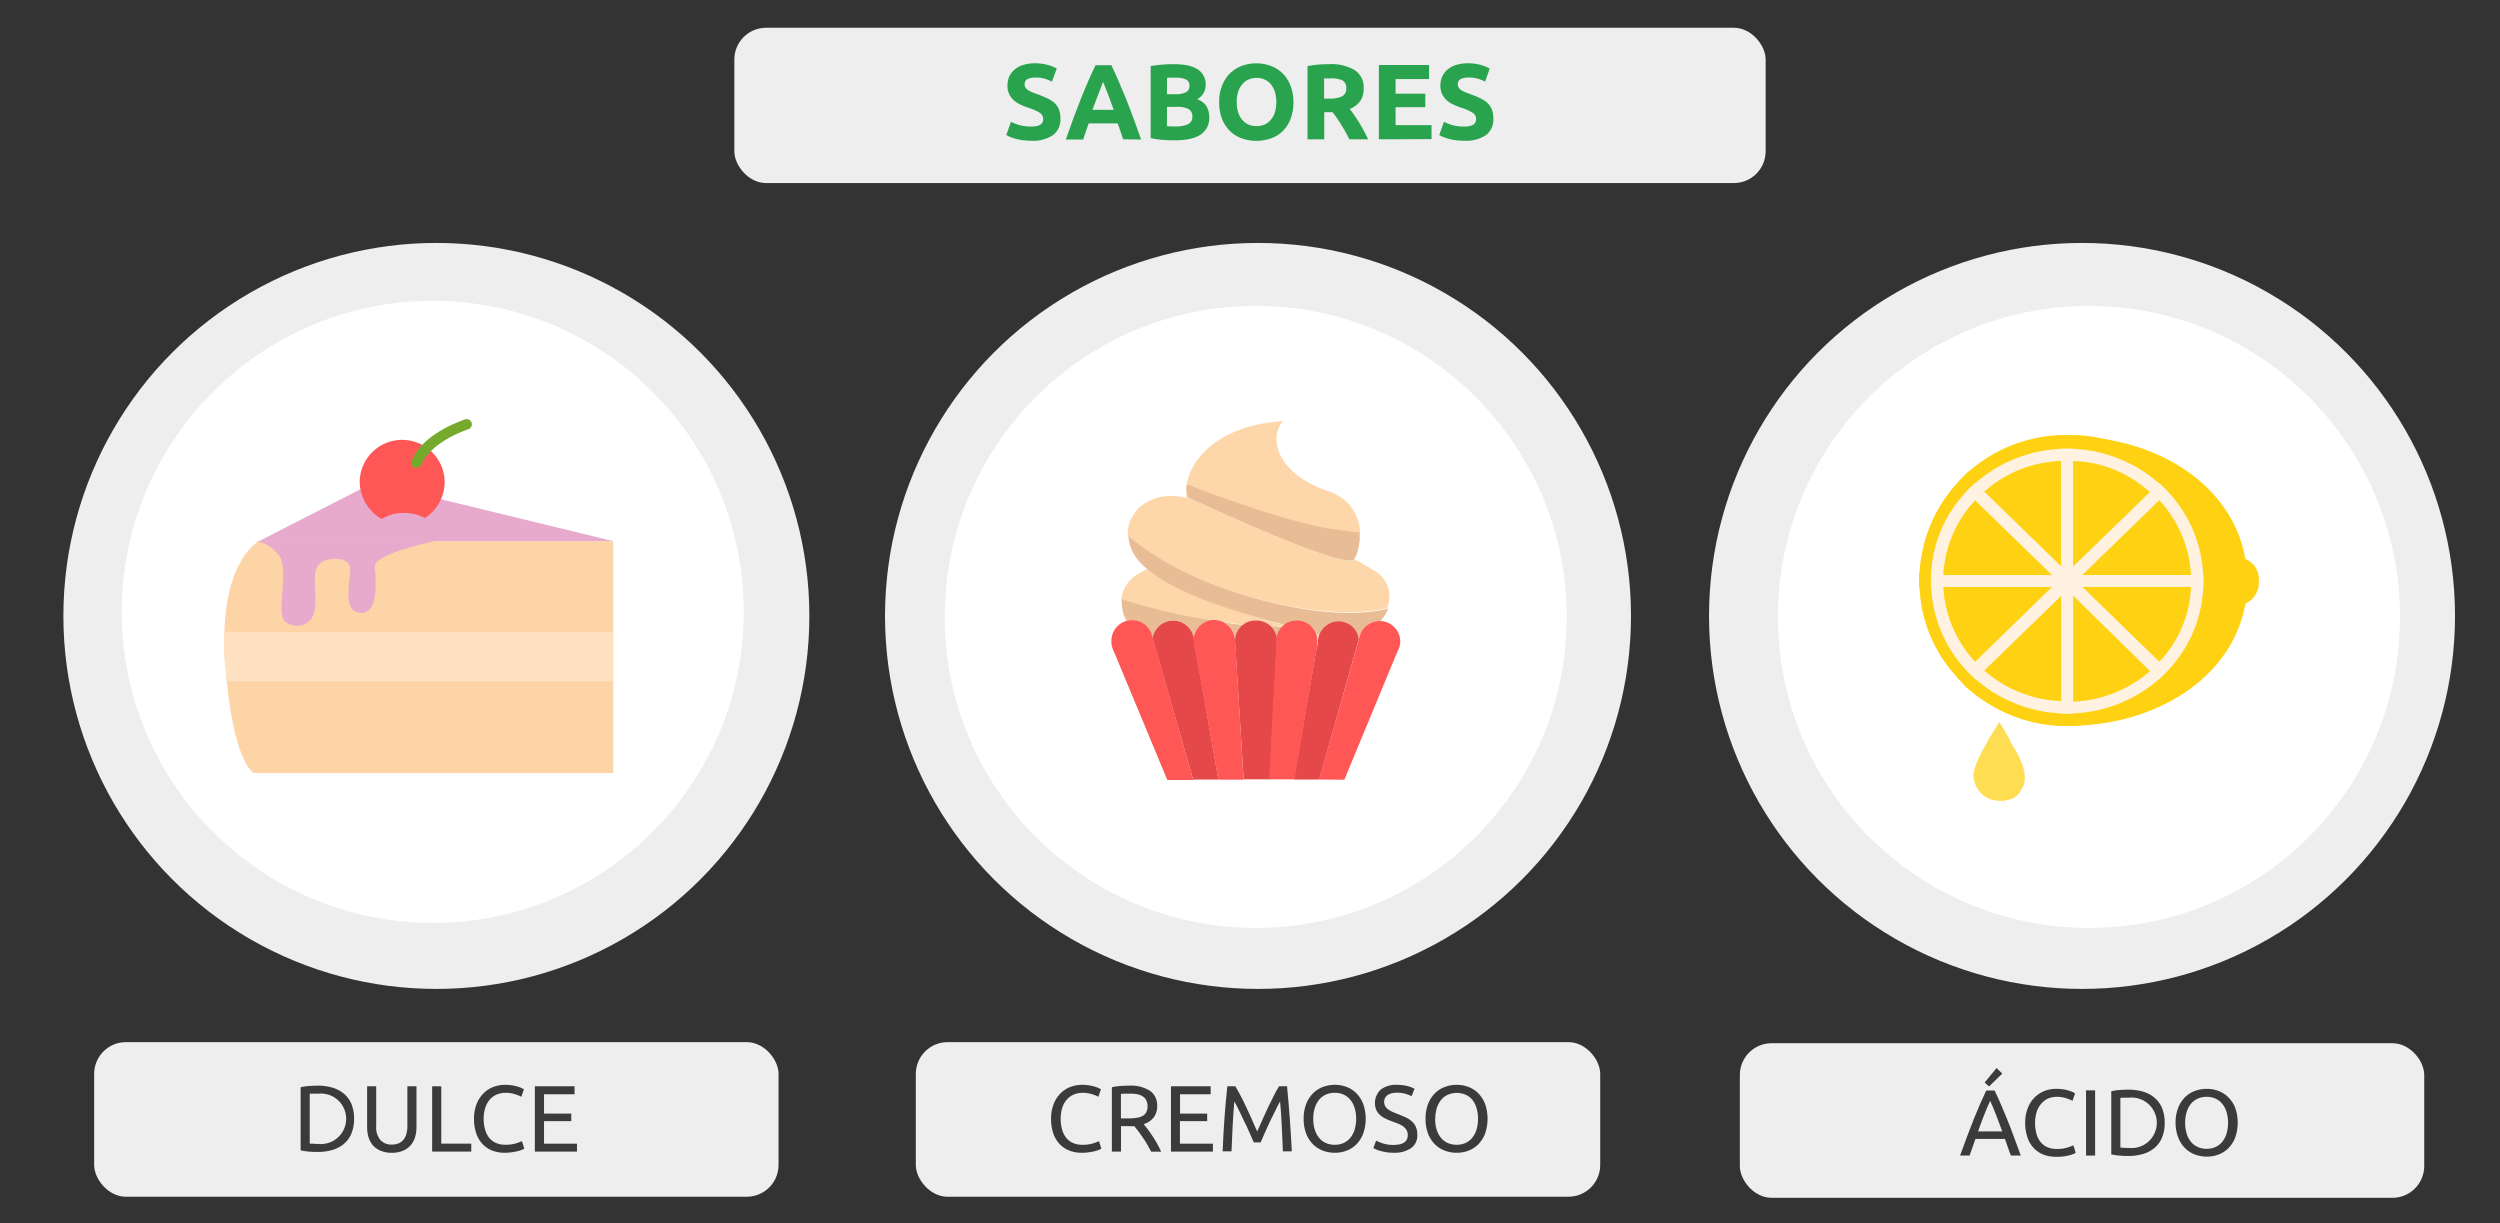 <svg id="Слой_1" data-name="Слой 1" xmlns="http://www.w3.org/2000/svg" width="629.57" height="308" viewBox="0 0 629.57 308">
  <rect x="0" y="0" width="629.57" height="308" fill="#333333" stroke="none"/>
  <defs>
    <style>
      .cls-1 {
        fill: #eee;
      }

      .cls-2 {
        fill: #fff;
      }

      .cls-3 {
        fill: none;
        stroke: #fff;
        stroke-linecap: round;
        stroke-linejoin: round;
        stroke-width: 2px;
      }

      .cls-4 {
        fill: #00a447;
      }

      .cls-5 {
        fill: #fcd4a6;
      }

      .cls-6 {
        fill: #fee2c2;
      }

      .cls-7 {
        fill: #e7aacd;
      }

      .cls-8 {
        fill: #ff5656;
      }

      .cls-9 {
        fill: #76aa2c;
      }

      .cls-10 {
        fill: #fdd7a9;
      }

      .cls-11 {
        fill: #e8bc94;
      }

      .cls-12 {
        fill: #e14d3e;
      }

      .cls-13 {
        fill: #e54848;
      }

      .cls-14 {
        fill: #ffd113;
      }

      .cls-15 {
        fill: #ffe391;
      }

      .cls-16 {
        fill: #fff2e1;
      }

      .cls-17 {
        fill: #ffdd52;
      }

      .cls-18 {
        fill: #2aa34f;
      }

      .cls-19 {
        fill: #3b3b3b;
      }
    </style>
  </defs>
  <rect class="cls-1" x="438.14" y="262.71" width="172.35" height="38.93" rx="8"/>
  <circle class="cls-1" cx="524.31" cy="155.11" r="93.93"/>
  <circle class="cls-2" cx="526.06" cy="155.36" r="78.32"/>
  <rect class="cls-1" x="23.71" y="262.44" width="172.35" height="38.93" rx="8"/>
  <g>
    <circle class="cls-1" cx="109.89" cy="155.11" r="93.93"/>
    <circle class="cls-2" cx="108.99" cy="154.09" r="78.32"/>
    <line class="cls-3" x1="110.48" y1="140.53" x2="111.37" y2="193.28"/>
    <path class="cls-3" d="M92.69,157.92s10.13.83,10.77,8.78-7.77,11.58-7.77,11.58"/>
    <path class="cls-3" d="M95.94,136.44c3.83-2.39,8.8.13,9,4.13a6.7,6.7,0,0,1-2.41,5.82"/>
    <path class="cls-3" d="M129,157.14s-10.11,1.17-10.47,9.14,8.16,11.31,8.16,11.31"/>
    <path class="cls-3" d="M53.64,125.54a9,9,0,0,0,1.7,10.15c4.53,4.81,16.94,7.85,16.94,7.85"/>
  </g>
  <rect class="cls-1" x="230.63" y="262.44" width="172.35" height="38.93" rx="8"/>
  <g>
    <circle class="cls-1" cx="316.8" cy="155.11" r="93.93"/>
    <circle class="cls-2" cx="316.23" cy="155.36" r="78.32"/>
    <path class="cls-4" d="M352.32,182.86V183C352.16,182.94,352.32,182.91,352.32,182.86Z"/>
    <path class="cls-3" d="M311,127.15s7.25,4.75,13-.25"/>
  </g>
  <rect class="cls-1" x="184.93" y="6.99" width="259.71" height="39.11" rx="8"/>
  <g>
    <path class="cls-5" d="M154.43,136.27H65.21s-10.31,5.15-8.51,30.55,7.22,27.85,7.22,27.85h90.51Z"/>
    <path class="cls-6" d="M57.35,171.59h97.08V159.22H56.7c0,1.54-.38,4.38-.25,6.18A47.83,47.83,0,0,0,57.35,171.59Z"/>
    <polygon class="cls-7" points="93.96 121.57 65.21 136.27 154.43 136.27 93.96 121.57"/>
    <path class="cls-8" d="M96.15,130.72a9.82,9.82,0,0,1,5.68-1.54,10.42,10.42,0,0,1,5.15,1.29,10.91,10.91,0,0,0,5-9,10.7,10.7,0,0,0-21.4,0A11.06,11.06,0,0,0,96.15,130.72Z"/>
    <path class="cls-9" d="M104.79,117.83h-.26a1.26,1.26,0,0,1-.9-1.54h0c0-.25,1.68-6.44,13.54-10.7a1.31,1.31,0,0,1,.9,2.45c-10.44,3.74-11.86,8.9-11.86,9A1.76,1.76,0,0,1,104.79,117.83Z"/>
    <path class="cls-7" d="M64.31,136.27a8.77,8.77,0,0,1,6.19,4c2.19,3.61-1,14.19,1.29,16.25,1.93,1.67,6.44,1.67,7.35-2.45s-.78-9.28,1-11.73c1.67-2.2,7.73-2.32,8,.64s-2.32,11.6,3,11.35c4.12-.13,3.61-8,3.22-11.48s15.21-6.57,15.21-6.57Z"/>
  </g>
  <g>
    <path class="cls-10" d="M283.5,155.62c-.13-.13-.13-.39-.26-.52C283.37,155.23,283.37,155.36,283.5,155.62Z"/>
    <path class="cls-10" d="M283.24,155c-.13-.26-.13-.53-.26-.66C283.11,154.44,283.11,154.71,283.24,155Z"/>
    <path class="cls-10" d="M283,154.05a1.61,1.61,0,0,1-.13-.78A1.61,1.61,0,0,0,283,154.05Z"/>
    <path class="cls-10" d="M282.72,153.14c0-.26-.13-.65-.13-.91A2.17,2.17,0,0,1,282.72,153.14Z"/>
    <path class="cls-10" d="M305.93,156.27a4.69,4.69,0,0,1,1.95.39c1.7.26,3.52.39,5.35.65a5.29,5.29,0,0,1,3-1,5,5,0,0,1,3.52,1.43H323l.39-.39a23.86,23.86,0,0,1-2.87-.78C311,154,296.6,149.43,289,143.3c-5,2-6.45,5.19-6.58,7.79a151.51,151.51,0,0,0,22.82,5.35C305.54,156.4,305.67,156.27,305.93,156.27Z"/>
    <path class="cls-10" d="M283.89,156.4a.43.43,0,0,1-.13-.26A.43.43,0,0,0,283.89,156.4Z"/>
    <path class="cls-10" d="M283.76,156.14c0-.13-.13-.26-.26-.39C283.63,155.88,283.63,156,283.76,156.14Z"/>
    <path class="cls-10" d="M342.18,161l.13-.65h0c0-.13.13-.26.13-.39s-.26.13-.39.13C342.05,160.44,342.18,160.7,342.18,161Z"/>
    <path class="cls-10" d="M349.48,153.14a8.92,8.92,0,0,1-2,3.13h.13c3-3.78,3.52-9.39-1.44-12.52-1.3-.78-3-1.82-5.08-2.87-2.35,3-42-15.65-42-15.65A8.77,8.77,0,0,1,299,122c5.34,2.22,22.69,8.87,35.33,11.09a70.93,70.93,0,0,0,8.22,1c-.26-4-2.35-8.6-8.48-10.56-10.3-3.39-15.38-11.61-11.08-17.47-20.08,1.3-25.56,14.08-24,19.16h0a2,2,0,0,1-.92,0c-8.6-1.69-14.34,3.66-14.08,9.65,4.43,3.79,15,11.48,34,16.3C333.7,155.1,343.74,154.44,349.48,153.14Z"/>
    <path class="cls-10" d="M331.75,161.09h0l.13-.52h0a3.14,3.14,0,0,1,.26-1c-.26-.13-.52-.13-.78-.26A5.74,5.74,0,0,1,331.75,161.09Z"/>
    <path class="cls-11" d="M298.89,121.93a8.93,8.93,0,0,0,.13,3.26s39.64,18.65,42,15.65h0a7.44,7.44,0,0,0,1-2.48h0c.13-.65.26-1.43.39-2.22v-2.08h0c-2-.13-4.69-.53-8.22-1.05C321.58,130.67,304.23,124,298.89,121.93Z"/>
    <path class="cls-11" d="M285.06,156.27a5.19,5.19,0,0,1,5.09,4h0l.13.65a5.21,5.21,0,0,1,5.08-4.69,5.09,5.09,0,0,1,5.09,4.3h0l.13.52h0a5.17,5.17,0,0,1,4.7-4.82,144,144,0,0,1-22.82-5.35h0V152s.13.78.13,1a6.88,6.88,0,0,1,.13.91c.1.3.19.61.26.92s.13.39.26.52a3,3,0,0,1,.26.65c0,.13.13.13.13.26h0A5.27,5.27,0,0,0,285.06,156.27Z"/>
    <path class="cls-11" d="M323.65,157.44a5.4,5.4,0,0,1,3.13-1,5.17,5.17,0,0,1,4.7,3.13c.26.13.52.13.78.26a5.13,5.13,0,0,1,9.78.39c.13,0,.26-.13.39-.13a5.21,5.21,0,0,1,5-3.65h.13a10.2,10.2,0,0,0,2-3.13c-5.73,1.3-15.65,2-31.42-2.09-18.91-4.82-29.6-12.51-34-16.3h0a10.74,10.74,0,0,0,2.48,6.13,16.51,16.51,0,0,0,2.74,2.61c7.56,6.13,21.9,10.43,31.55,13A25.93,25.93,0,0,1,323.65,157.44Z"/>
    <path class="cls-11" d="M311,161h0v.53a5.46,5.46,0,0,1,2.09-4.18c-1.83-.13-3.65-.39-5.35-.65A5.31,5.31,0,0,1,311,161Z"/>
    <path class="cls-11" d="M319.75,157.7a5.16,5.16,0,0,1,1.7,3.79V161h0a5.16,5.16,0,0,1,1.56-3.13C322,157.83,320.92,157.7,319.75,157.7Z"/>
    <path class="cls-12" d="M280.63,164.09l13.43,32.34-13.3-32.21a.13.13,0,0,1-.13-.13Z"/>
    <path class="cls-12" d="M338.53,196.43,352,164.09c0,.13-.13.13-.13.26Z"/>
    <path class="cls-13" d="M342.18,161c0-.26-.13-.52-.13-.78a5.17,5.17,0,0,0-5-3.78,5.24,5.24,0,0,0-4.82,3.39,2.32,2.32,0,0,0-.26,1h0l-.13.53v.26a5.3,5.3,0,0,1-.39,2.08l-5.61,32.6h6.39Z"/>
    <path class="cls-13" d="M301.1,163.57a5.3,5.3,0,0,1-.39-2.08v-.4h0l-.13-.52h0a5.23,5.23,0,0,0-10.32.18l10.19,35.55h6.39Z"/>
    <path class="cls-13" d="M321.58,161.36a5.16,5.16,0,0,0-1.7-3.79,5.26,5.26,0,0,0-3.65-1.3,5,5,0,0,0-3.13,1,5.1,5.1,0,0,0-2.09,4.18l2.18,34.81h6.59Z"/>
    <path class="cls-8" d="M347.66,156.4h-.27a5.22,5.22,0,0,0-4.95,3.65c0,.13-.13.26-.13.39h0l-.13.65-10,35.21,6.36.06,13.3-32.14c0-.13.13-.13.13-.26a4.55,4.55,0,0,0,.52-1.43h0a2.81,2.81,0,0,0,.13-1A5.16,5.16,0,0,0,347.66,156.4Z"/>
    <path class="cls-8" d="M331.46,163.85a8.58,8.58,0,0,0,.29-2.62h0v-.14a6.11,6.11,0,0,0-.39-1.69,5.17,5.17,0,0,0-4.7-3.13,5.67,5.67,0,0,0-3.26,1l-.39.39a4.84,4.84,0,0,0-1.56,3.13h0v.53l-1.83,34.94H326Z"/>
    <path class="cls-8" d="M290.41,161l-.26-.82h0a5.17,5.17,0,0,0-5.09-4,3.57,3.57,0,0,0-1.17.13,5.17,5.17,0,0,0-4,5.08,4.4,4.4,0,0,0,.13,1.35h0a6.43,6.43,0,0,0,.52,1.43c0,.13.13.13.13.26l13.3,32h6.52Z"/>
    <path class="cls-8" d="M311.14,162.84v-.52L311,161a5.64,5.64,0,0,0-3.26-4.47,5.22,5.22,0,0,0-1.95-.39h-.52a5.28,5.28,0,0,0-4.7,4.82v.39a5.32,5.32,0,0,0,.39,2.09l5.87,32.9h6.35Z"/>
  </g>
  <g>
    <path class="cls-14" d="M565.45,140.77h0c-3.25-18.72-22.37-30.92-44.88-30.92l11.52,36.48-11.52,36.48c22.51,0,41.63-12.21,44.88-30.79h0a5.82,5.82,0,0,0,3.39-5.28v-.55A5.47,5.47,0,0,0,565.45,140.77Z"/>
    <path class="cls-15" d="M554.74,144.84a33.19,33.19,0,0,0-9-21h0l-1.08-1.09h0l-1.09-1.08h0A34.26,34.26,0,0,0,522.06,113h-3a34.69,34.69,0,0,0-21.56,8.68h0l-1.08,1.08h0l-1.09,1.09h0a33.21,33.21,0,0,0-8.95,21h0v3h0a33.21,33.21,0,0,0,8.95,21h0l1.09,1.09h0L497.5,171h0a34.23,34.23,0,0,0,21.56,8.68h3a34.77,34.77,0,0,0,21.56-8.7h0l1.09-1.08h0l1.08-1.09h0a33.19,33.19,0,0,0,9-21h0v-3Z"/>
    <path class="cls-14" d="M522.06,182.81h-3.8a38.3,38.3,0,0,1-22.51-9.22,1.8,1.8,0,0,0-.54-.41l-.95-1.08h0l-1.09-1.1a2.41,2.41,0,0,1-.41-.54,35.32,35.32,0,0,1-9.35-22.11c0-.27-.14-.4-.14-.68v-3.11a1.23,1.23,0,0,1,.14-.68,36.47,36.47,0,0,1,9.35-22.11,1.68,1.68,0,0,0,.41-.54l1.09-1.09h0l1.08-1.08a1.8,1.8,0,0,1,.54-.41,37.31,37.31,0,0,1,22.65-9.08H523a37.28,37.28,0,0,1,22.64,9.08,1.84,1.84,0,0,0,.55.41l1.08,1.08h0l1.09,1.09a2.1,2.1,0,0,1,.4.54,35.41,35.41,0,0,1,9.36,22.11c0,.27.14.4.14.68v3.25a1.23,1.23,0,0,1-.14.68,36.46,36.46,0,0,1-9.36,22.1,1.81,1.81,0,0,0-.4.55l-1.09,1.08h0l-1.49,1a1.8,1.8,0,0,1-.54.41,37.31,37.31,0,0,1-22.65,9.08C522.46,182.67,522.33,182.81,522.06,182.81Zm-2.58-6.24h2.44a31.24,31.24,0,0,0,19.8-7.86l.27-.28.68-.67h0l.81-.82.28-.27a29.44,29.44,0,0,0,8.13-19v-2.84a28.81,28.81,0,0,0-8.13-19l-.28-.27-.81-.81h0l-.68-.68c-.13,0-.13-.14-.27-.27a31.8,31.8,0,0,0-19.66-8h-3a30.81,30.81,0,0,0-19.66,8l-.27.27-.68.68h0l-.81.81-.27.27a29.45,29.45,0,0,0-8.14,19v2.84a28.82,28.82,0,0,0,8.14,19l.27.27.81.82h0l.68.67c.13,0,.13.14.27.28a31.82,31.82,0,0,0,19.66,8,.51.51,0,0,1,.42-.14Z"/>
    <path class="cls-14" d="M520.57,114.46a32.87,32.87,0,0,0-23.19,9.36l23.19,22.51Z"/>
    <path class="cls-16" d="M522.06,150l-26.85-26.17,1.08-1.09A34.83,34.83,0,0,1,520.57,113h1.49Zm-22.38-26.17,19.39,18.85V116.09a30.45,30.45,0,0,0-19.39,7.73Z"/>
    <path class="cls-14" d="M543.76,123.82a32.93,32.93,0,0,0-23.19-9.36v31.87Z"/>
    <path class="cls-16" d="M519.07,150V113h1.5a35.07,35.07,0,0,1,24.27,9.76l1.09,1.09Zm3-33.9v26.7L541.45,124a29.87,29.87,0,0,0-19.39-7.91Z"/>
    <path class="cls-14" d="M553.25,146.33a31,31,0,0,0-9.63-22.51l-23,22.51Z"/>
    <path class="cls-16" d="M554.88,147.82H516.77l27-26.17,1.08,1.08a32.66,32.66,0,0,1,10,23.6Zm-30.52-3h27.4a30,30,0,0,0-8-18.85Z"/>
    <path class="cls-14" d="M520.57,146.33l23.19,22.51a31.25,31.25,0,0,0,9.62-22.51Z"/>
    <path class="cls-16" d="M543.76,171l-27-26.17h38.11v1.49a32.43,32.43,0,0,1-10,23.6Zm-19.4-23.19,19.4,18.85a29,29,0,0,0,8-18.85Z"/>
    <path class="cls-14" d="M520.57,178.2a33,33,0,0,0,23.19-9.36l-23.19-22.51Z"/>
    <path class="cls-16" d="M520.57,179.69h-1.5v-37l26.86,26.17L544.84,170A35.11,35.11,0,0,1,520.57,179.69Zm1.49-29.7v26.72A31.6,31.6,0,0,0,541.45,169Z"/>
    <path class="cls-14" d="M497.38,168.84a32.93,32.93,0,0,0,23.19,9.36V146.33Z"/>
    <path class="cls-16" d="M522.06,179.69h-1.49a35.09,35.09,0,0,1-24.28-9.76l-1.08-1.09,26.85-26.17Zm-22.38-10.85a31.15,31.15,0,0,0,19.39,7.73V150Z"/>
    <path class="cls-14" d="M487.75,146.33a31,31,0,0,0,9.63,22.51l23.19-22.51Z"/>
    <path class="cls-16" d="M497.38,171l-1.09-1.08a32.66,32.66,0,0,1-10-23.6v-1.49H524.4Zm-8-23.19a30,30,0,0,0,8,18.85l19.39-18.85Z"/>
    <path class="cls-14" d="M497.38,123.82a31.22,31.22,0,0,0-9.63,22.51h32.82Z"/>
    <path class="cls-16" d="M524.36,147.82H486.25v-1.49a32.43,32.43,0,0,1,10-23.6l1.09-1.08Zm-35-3h27.4L497.38,126a29.67,29.67,0,0,0-8,18.84Z"/>
    <path class="cls-17" d="M508.9,191.62a17.54,17.54,0,0,0-1.08-2.17,9.41,9.41,0,0,0-.95-1.62c-.14-.14-.14-.41-.27-.55a3.93,3.93,0,0,1-.55-1.08c-.13-.14-.13-.41-.27-.54-1.22-2.17-2.3-3.8-2.3-3.8h0S497,191.62,497,195.15a6.5,6.5,0,0,0,6.51,6.51h1.08c.27,0,.41-.14.68-.14h0c.14,0,.27-.13.41-.13h.13c.14,0,.27-.14.41-.14h.14c.13,0,.27-.13.4-.13h.14c.41-.27.68-.55,1.08-.82l.14-.13.27-.27.14-.14c.13-.13.13-.13.13-.27s.14-.14.14-.27.13-.14.13-.27.14-.14.14-.27l.13-.14c.14-.13.14-.27.27-.54a.14.14,0,0,1,.14-.14h0c0-.13.14-.27.14-.4v-.28a.49.49,0,0,1,.13-.4v-1.49a11.39,11.39,0,0,0-.54-2.58A8.58,8.58,0,0,1,508.9,191.62Z"/>
  </g>
  <g>
    <path class="cls-18" d="M259.68,31.87a6,6,0,0,0,1.47-.15,2.68,2.68,0,0,0,.93-.4,1.35,1.35,0,0,0,.49-.61,2.16,2.16,0,0,0,.13-.78,1.81,1.81,0,0,0-.86-1.53,12.79,12.79,0,0,0-3-1.31c-.61-.21-1.23-.46-1.84-.74a6.76,6.76,0,0,1-1.64-1.05,5,5,0,0,1-1.19-1.54,4.8,4.8,0,0,1-.46-2.2,5.53,5.53,0,0,1,.48-2.34,5.18,5.18,0,0,1,1.38-1.77,6.5,6.5,0,0,1,2.16-1.12,9.75,9.75,0,0,1,2.86-.39,11.67,11.67,0,0,1,3.27.41,11.19,11.19,0,0,1,2.27.89l-1.22,3.32a11.67,11.67,0,0,0-1.74-.72,7.78,7.78,0,0,0-2.31-.31,4.22,4.22,0,0,0-2.17.42,1.42,1.42,0,0,0-.66,1.28,1.51,1.51,0,0,0,.24.87,2.36,2.36,0,0,0,.69.63,5.81,5.81,0,0,0,1,.51c.38.16.81.31,1.28.48,1,.36,1.82.71,2.54,1.06A6.57,6.57,0,0,1,265.63,26a4.52,4.52,0,0,1,1.07,1.65,6.68,6.68,0,0,1,.35,2.29A4.88,4.88,0,0,1,265.21,34a8.87,8.87,0,0,1-5.53,1.44,15.09,15.09,0,0,1-2.24-.15,15.25,15.25,0,0,1-1.77-.36,11,11,0,0,1-1.32-.46,10.11,10.11,0,0,1-.93-.46l1.18-3.35a10.06,10.06,0,0,0,5.08,1.19Z"/>
    <path class="cls-18" d="M282.84,35.08c-.21-.65-.43-1.31-.67-2s-.48-1.37-.71-2h-7.31c-.24.69-.48,1.37-.71,2.06s-.46,1.35-.67,2H268.4q1.05-3,2-5.58c.64-1.71,1.25-3.33,1.86-4.84s1.2-2.95,1.79-4.3,1.19-2.69,1.83-4h4c.61,1.3,1.22,2.63,1.81,4s1.2,2.79,1.81,4.3,1.22,3.13,1.86,4.84,1.3,3.57,2,5.58Zm-5.06-14.47c-.09.27-.23.64-.41,1.11l-.62,1.62c-.23.62-.49,1.29-.77,2s-.58,1.51-.87,2.32h5.35l-.84-2.33c-.26-.74-.52-1.42-.76-2s-.45-1.15-.64-1.62S277.89,20.88,277.78,20.61Z"/>
    <path class="cls-18" d="M296,35.33c-1,0-2,0-3.06-.1a21.52,21.52,0,0,1-3.17-.44V16.64a27.23,27.23,0,0,1,2.83-.36c1-.08,2-.12,2.86-.12a19.53,19.53,0,0,1,3.28.25,7.84,7.84,0,0,1,2.58.88,4.42,4.42,0,0,1,2.3,4.13A4,4,0,0,1,301.45,25a4.42,4.42,0,0,1,2.43,1.83,5.33,5.33,0,0,1,.65,2.62,5,5,0,0,1-2.15,4.43Q300.24,35.32,296,35.33Zm-2.13-11.61h2.05a5.71,5.71,0,0,0,2.78-.5,1.74,1.74,0,0,0,.84-1.61,1.65,1.65,0,0,0-.86-1.59,5.54,5.54,0,0,0-2.54-.46H295c-.42,0-.79,0-1.11.07Zm0,3.21v4.83a9.89,9.89,0,0,0,1,.08c.36,0,.76,0,1.19,0a7.31,7.31,0,0,0,3.05-.54,2,2,0,0,0,1.16-2,2,2,0,0,0-1-1.85,5.82,5.82,0,0,0-2.78-.55Z"/>
    <path class="cls-18" d="M325.72,25.71a11.43,11.43,0,0,1-.72,4.23A8.51,8.51,0,0,1,323.05,33a8,8,0,0,1-3,1.85,10.81,10.81,0,0,1-3.68.62,10.55,10.55,0,0,1-3.62-.62,8.15,8.15,0,0,1-3-1.85,8.61,8.61,0,0,1-2-3.05,11.22,11.22,0,0,1-.73-4.23,10.81,10.81,0,0,1,.76-4.22,9,9,0,0,1,2-3.07,8.67,8.67,0,0,1,3-1.86,10.33,10.33,0,0,1,3.56-.62,10.53,10.53,0,0,1,3.61.62,8.31,8.31,0,0,1,3,1.86,8.79,8.79,0,0,1,2,3.07A11.2,11.2,0,0,1,325.72,25.71Zm-14.28,0a8.73,8.73,0,0,0,.33,2.49,5.61,5.61,0,0,0,1,1.9,4.32,4.32,0,0,0,1.55,1.23,5.34,5.34,0,0,0,4.2,0,4.27,4.27,0,0,0,1.56-1.23,5.61,5.61,0,0,0,1-1.9,9.56,9.56,0,0,0,0-5,5.61,5.61,0,0,0-1-1.92,4.27,4.27,0,0,0-1.56-1.23,4.88,4.88,0,0,0-2.09-.43,4.71,4.71,0,0,0-2.11.45,4.35,4.35,0,0,0-1.55,1.24,5.66,5.66,0,0,0-1,1.91A8.78,8.78,0,0,0,311.44,25.71Z"/>
    <path class="cls-18" d="M334.71,16.16a11.56,11.56,0,0,1,6.45,1.5,5.18,5.18,0,0,1,2.25,4.65,5.28,5.28,0,0,1-.91,3.2,5.88,5.88,0,0,1-2.6,1.93c.37.47.77,1,1.18,1.61s.83,1.23,1.23,1.89.8,1.34,1.18,2.05.72,1.41,1.05,2.09h-4.71l-1-1.86c-.36-.63-.72-1.24-1.09-1.84s-.73-1.15-1.09-1.68-.73-1-1.09-1.45h-2.08v6.83h-4.21V16.64a25.76,25.76,0,0,1,2.85-.38C333.06,16.19,333.94,16.16,334.71,16.16Zm.24,3.59c-.3,0-.58,0-.82,0l-.69,0v5.08h1.19a7.1,7.1,0,0,0,3.4-.6,2.13,2.13,0,0,0,1-2,2.07,2.07,0,0,0-1-2A6.41,6.41,0,0,0,335,19.75Z"/>
    <path class="cls-18" d="M347.24,35.08V16.37h12.64v3.54h-8.43v3.67h7.48V27h-7.48v4.51h9.05v3.53Z"/>
    <path class="cls-18" d="M368.7,31.87a5.93,5.93,0,0,0,1.47-.15,2.83,2.83,0,0,0,.94-.4,1.39,1.39,0,0,0,.48-.61,2.16,2.16,0,0,0,.14-.78,1.82,1.82,0,0,0-.87-1.53,12.4,12.4,0,0,0-3-1.31c-.61-.21-1.22-.46-1.83-.74a7,7,0,0,1-1.65-1.05,5.17,5.17,0,0,1-1.19-1.54,4.93,4.93,0,0,1-.46-2.2,5.53,5.53,0,0,1,.49-2.34,5,5,0,0,1,1.38-1.77,6.31,6.31,0,0,1,2.16-1.12,9.7,9.7,0,0,1,2.86-.39,11.67,11.67,0,0,1,3.27.41,11.31,11.31,0,0,1,2.26.89L374,20.56a11.67,11.67,0,0,0-1.74-.72,7.78,7.78,0,0,0-2.31-.31,4.2,4.2,0,0,0-2.17.42,1.4,1.4,0,0,0-.67,1.28,1.44,1.44,0,0,0,.25.87,2.45,2.45,0,0,0,.68.63,5.81,5.81,0,0,0,1,.51c.39.16.82.31,1.28.48,1,.36,1.82.71,2.54,1.06a6.79,6.79,0,0,1,1.8,1.23,4.5,4.5,0,0,1,1.06,1.65,6.45,6.45,0,0,1,.35,2.29A4.9,4.9,0,0,1,374.24,34a8.9,8.9,0,0,1-5.54,1.44,15.29,15.29,0,0,1-2.24-.15,16.17,16.17,0,0,1-1.77-.36,11.69,11.69,0,0,1-1.32-.46,10.11,10.11,0,0,1-.93-.46l1.19-3.35a10.73,10.73,0,0,0,2.06.83A10.88,10.88,0,0,0,368.7,31.87Z"/>
  </g>
  <g>
    <path class="cls-19" d="M506.39,291c-.27-.71-.52-1.41-.76-2.09l-.73-2.1h-7.43L496,291H493.6q.94-2.61,1.77-4.81c.55-1.48,1.09-2.87,1.62-4.2s1.05-2.59,1.57-3.79,1.07-2.4,1.63-3.58h2.11c.56,1.18,1.11,2.37,1.63,3.58s1,2.47,1.57,3.79,1.07,2.72,1.62,4.2,1.14,3.07,1.77,4.81Zm-2.16-6.08c-.5-1.37-1-2.7-1.5-4s-1-2.52-1.55-3.7c-.55,1.18-1.07,2.42-1.57,3.7s-1,2.61-1.48,4Zm0-14.56-3.33,3.24-1.11-1,3-3.64Z"/>
    <path class="cls-19" d="M517.71,291.31a8.61,8.61,0,0,1-3.15-.56,6.71,6.71,0,0,1-2.43-1.66,7.39,7.39,0,0,1-1.57-2.68,11.12,11.12,0,0,1-.56-3.66,9.9,9.9,0,0,1,.63-3.65,7.92,7.92,0,0,1,1.69-2.68,7.17,7.17,0,0,1,2.48-1.66,8.24,8.24,0,0,1,3-.56,10.24,10.24,0,0,1,1.83.14,10,10,0,0,1,1.42.33,6.73,6.73,0,0,1,1,.38c.25.12.42.22.52.28l-.66,1.89a4.55,4.55,0,0,0-.62-.3l-.91-.34a8.2,8.2,0,0,0-1.11-.27,7.09,7.09,0,0,0-1.22-.1,5.88,5.88,0,0,0-2.34.45A4.85,4.85,0,0,0,514,278a5.75,5.75,0,0,0-1.12,2.06,9,9,0,0,0-.39,2.73,9.78,9.78,0,0,0,.34,2.68,5.91,5.91,0,0,0,1,2.07,4.58,4.58,0,0,0,1.71,1.33,5.65,5.65,0,0,0,2.4.47,8.87,8.87,0,0,0,2.63-.33,12.34,12.34,0,0,0,1.56-.59l.59,1.89a3.41,3.41,0,0,1-.59.3,8,8,0,0,1-1.07.34,11.39,11.39,0,0,1-1.49.28A13.12,13.12,0,0,1,517.71,291.31Z"/>
    <path class="cls-19" d="M525.32,274.58h2.29V291h-2.29Z"/>
    <path class="cls-19" d="M545.13,282.75a9.48,9.48,0,0,1-.66,3.7,6.71,6.71,0,0,1-1.87,2.6,7.82,7.82,0,0,1-2.88,1.54,12.66,12.66,0,0,1-3.69.51c-.66,0-1.39,0-2.19-.08a13.31,13.31,0,0,1-2.16-.32V274.81a13.31,13.31,0,0,1,2.16-.32c.8-.05,1.53-.08,2.19-.08a12.66,12.66,0,0,1,3.69.51,7.82,7.82,0,0,1,2.88,1.54,6.71,6.71,0,0,1,1.87,2.6A9.46,9.46,0,0,1,545.13,282.75Zm-8.91,6.34a6.36,6.36,0,1,0,0-12.67l-1.5,0-.75.05V289c.15,0,.39,0,.75.05Z"/>
    <path class="cls-19" d="M547.87,282.75a10.16,10.16,0,0,1,.63-3.71,7.69,7.69,0,0,1,1.7-2.68,7,7,0,0,1,2.51-1.62,8.49,8.49,0,0,1,3-.54,8.3,8.3,0,0,1,3,.54,7,7,0,0,1,2.47,1.62A7.82,7.82,0,0,1,562.9,279a11.44,11.44,0,0,1,0,7.43,7.82,7.82,0,0,1-1.69,2.68,7,7,0,0,1-2.47,1.62,8.3,8.3,0,0,1-3,.54,8.49,8.49,0,0,1-3-.54,7,7,0,0,1-2.51-1.62,7.69,7.69,0,0,1-1.7-2.68A10.18,10.18,0,0,1,547.87,282.75Zm2.41,0a9.15,9.15,0,0,0,.38,2.71,6,6,0,0,0,1.08,2.07,4.55,4.55,0,0,0,1.7,1.31,5.31,5.31,0,0,0,2.26.46,5.22,5.22,0,0,0,2.24-.46,4.52,4.52,0,0,0,1.69-1.31,6,6,0,0,0,1.08-2.07,9.82,9.82,0,0,0,0-5.41,6,6,0,0,0-1.08-2.07,4.52,4.52,0,0,0-1.69-1.31,5.22,5.22,0,0,0-2.24-.46,5.31,5.31,0,0,0-2.26.46,4.55,4.55,0,0,0-1.7,1.31,6,6,0,0,0-1.08,2.07A9.13,9.13,0,0,0,550.28,282.75Z"/>
  </g>
  <g>
    <path class="cls-19" d="M89.16,281.74a9.52,9.52,0,0,1-.66,3.7,6.82,6.82,0,0,1-1.87,2.6,7.9,7.9,0,0,1-2.88,1.54,12.66,12.66,0,0,1-3.69.51c-.66,0-1.39,0-2.19-.08a14.31,14.31,0,0,1-2.16-.32V273.8a13.14,13.14,0,0,1,2.16-.32c.8-.05,1.53-.08,2.19-.08a12.66,12.66,0,0,1,3.69.51,8,8,0,0,1,2.88,1.53A7,7,0,0,1,88.5,278,9.55,9.55,0,0,1,89.16,281.74Zm-8.91,6.34a6.36,6.36,0,1,0,0-12.67l-1.5,0c-.36,0-.61,0-.75.05V288l.75,0Q79.27,288.08,80.25,288.08Z"/>
    <path class="cls-19" d="M98.66,290.3a7,7,0,0,1-2.79-.5,5.28,5.28,0,0,1-1.94-1.35,5.74,5.74,0,0,1-1.12-2.05,8.73,8.73,0,0,1-.36-2.55V273.56h2.29v10a4.94,4.94,0,0,0,1.09,3.57,3.78,3.78,0,0,0,2.83,1.11,4.51,4.51,0,0,0,1.6-.27,3.18,3.18,0,0,0,1.24-.84,3.87,3.87,0,0,0,.8-1.46,6.89,6.89,0,0,0,.29-2.11v-10h2.29v10.29a8.41,8.41,0,0,1-.37,2.55,5.47,5.47,0,0,1-1.13,2.05,5.36,5.36,0,0,1-1.94,1.35A6.94,6.94,0,0,1,98.66,290.3Z"/>
    <path class="cls-19" d="M118.68,288v2h-9.85V273.56h2.29V288Z"/>
    <path class="cls-19" d="M127.08,290.3a8.41,8.41,0,0,1-3.15-.57,6.6,6.6,0,0,1-2.43-1.65,7.48,7.48,0,0,1-1.57-2.68,11.17,11.17,0,0,1-.56-3.66,9.87,9.87,0,0,1,.63-3.65,7.77,7.77,0,0,1,1.69-2.68,7.08,7.08,0,0,1,2.48-1.66,8.2,8.2,0,0,1,3-.56,10.84,10.84,0,0,1,3.25.47,6.11,6.11,0,0,1,1,.38c.25.12.42.22.52.28l-.66,1.89a4.41,4.41,0,0,0-.62-.31c-.27-.11-.57-.22-.91-.33a8.2,8.2,0,0,0-1.11-.27,7.09,7.09,0,0,0-1.22-.1,5.81,5.81,0,0,0-2.34.44,5,5,0,0,0-1.77,1.3A5.89,5.89,0,0,0,122.2,279a8.9,8.9,0,0,0-.4,2.73,9.64,9.64,0,0,0,.35,2.67,5.75,5.75,0,0,0,1,2.07,4.53,4.53,0,0,0,1.71,1.34,5.81,5.81,0,0,0,2.4.47,8.76,8.76,0,0,0,2.62-.33,11.23,11.23,0,0,0,1.56-.59l.59,1.89a3.06,3.06,0,0,1-.59.3,8.94,8.94,0,0,1-1.06.34,13.8,13.8,0,0,1-1.49.28A13.23,13.23,0,0,1,127.08,290.3Z"/>
    <path class="cls-19" d="M134.69,290V273.56h10v2H137v4.87h6.86v1.91H137V288h8.3v2Z"/>
  </g>
  <g>
    <path class="cls-19" d="M272.4,290.3a8.37,8.37,0,0,1-3.15-.57,6.6,6.6,0,0,1-2.43-1.65,7.5,7.5,0,0,1-1.58-2.68,11.17,11.17,0,0,1-.55-3.66,9.87,9.87,0,0,1,.63-3.65,7.9,7.9,0,0,1,1.68-2.68,7.11,7.11,0,0,1,2.49-1.66,8.19,8.19,0,0,1,3-.56,10.35,10.35,0,0,1,1.84.14,9.84,9.84,0,0,1,1.41.33,5.9,5.9,0,0,1,1,.38,4.41,4.41,0,0,1,.51.28l-.66,1.89a3.74,3.74,0,0,0-.61-.31c-.27-.11-.57-.22-.91-.33a8.2,8.2,0,0,0-1.11-.27,7.09,7.09,0,0,0-1.22-.1,5.81,5.81,0,0,0-2.34.44,5,5,0,0,0-1.77,1.3,5.9,5.9,0,0,0-1.13,2.07,8.91,8.91,0,0,0-.39,2.73,9.64,9.64,0,0,0,.35,2.67,5.73,5.73,0,0,0,1,2.07,4.64,4.64,0,0,0,1.72,1.34,5.74,5.74,0,0,0,2.4.47,8.8,8.8,0,0,0,2.62-.33,11.76,11.76,0,0,0,1.56-.59l.59,1.89a3.06,3.06,0,0,1-.59.3,9.59,9.59,0,0,1-1.06.34,13.8,13.8,0,0,1-1.49.28A13.23,13.23,0,0,1,272.4,290.3Z"/>
    <path class="cls-19" d="M288,283.09l1,1.24c.38.51.78,1.08,1.19,1.7s.82,1.28,1.22,2a22.16,22.16,0,0,1,1,2h-2.51c-.31-.6-.66-1.21-1-1.82s-.74-1.21-1.12-1.76-.75-1.09-1.12-1.58-.71-.91-1-1.27l-.62,0H282.3V290H280V273.8a13,13,0,0,1,2.16-.32c.8-.05,1.52-.08,2.19-.08a8.94,8.94,0,0,1,5.26,1.3,4.48,4.48,0,0,1,1.8,3.88,4.54,4.54,0,0,1-.86,2.79A5.07,5.07,0,0,1,288,283.09Zm-3.47-7.68c-1,0-1.73,0-2.25.07v6.17h1.63a17,17,0,0,0,2.13-.12,4.82,4.82,0,0,0,1.59-.45,2.4,2.4,0,0,0,1-.93,3.11,3.11,0,0,0,.35-1.6,3,3,0,0,0-.35-1.53,2.63,2.63,0,0,0-1-1,4,4,0,0,0-1.42-.5A10.54,10.54,0,0,0,284.55,275.41Z"/>
    <path class="cls-19" d="M294.88,290V273.56h10v2h-7.71v4.87H304v1.91h-6.86V288h8.3v2Z"/>
    <path class="cls-19" d="M315.73,287.68c-.16-.38-.37-.86-.63-1.45l-.84-1.89c-.3-.67-.62-1.37-1-2.09l-.95-2c-.3-.64-.58-1.21-.84-1.72s-.47-.89-.63-1.15q-.25,2.79-.42,6c-.12,2.16-.21,4.35-.29,6.56h-2.24q.09-2.13.21-4.29t.27-4.26q.15-2.08.33-4.08c.12-1.32.25-2.57.39-3.76h2c.43.7.88,1.52,1.37,2.46s1,1.94,1.47,3,1,2.06,1.42,3.1.87,2,1.25,2.82l1.25-2.82c.46-1,.93-2.07,1.42-3.1s1-2,1.47-3,.94-1.76,1.37-2.46h2q.79,7.92,1.2,16.39h-2.24q-.12-3.31-.29-6.56t-.42-6c-.16.26-.37.65-.63,1.15s-.54,1.08-.84,1.72l-1,2c-.33.72-.65,1.42-.95,2.09l-.84,1.89c-.26.59-.47,1.07-.63,1.45Z"/>
    <path class="cls-19" d="M328.3,281.74a10.12,10.12,0,0,1,.63-3.71,7.69,7.69,0,0,1,1.7-2.68,7,7,0,0,1,2.51-1.62,8.48,8.48,0,0,1,3-.54,8.32,8.32,0,0,1,3,.54,7,7,0,0,1,2.47,1.62,8,8,0,0,1,1.69,2.68,11.44,11.44,0,0,1,0,7.43,8,8,0,0,1-1.69,2.68,7.11,7.11,0,0,1-2.47,1.62,8.32,8.32,0,0,1-3,.54,8.48,8.48,0,0,1-3-.54,7.09,7.09,0,0,1-2.51-1.62,7.69,7.69,0,0,1-1.7-2.68A10.18,10.18,0,0,1,328.3,281.74Zm2.41,0a9.15,9.15,0,0,0,.38,2.71,6,6,0,0,0,1.08,2.07,4.66,4.66,0,0,0,1.7,1.31,5.31,5.31,0,0,0,2.26.46,5.22,5.22,0,0,0,2.24-.46,4.62,4.62,0,0,0,1.69-1.31,6,6,0,0,0,1.08-2.07,9.82,9.82,0,0,0,0-5.41,5.9,5.9,0,0,0-1.08-2.07,4.52,4.52,0,0,0-1.69-1.31,5.22,5.22,0,0,0-2.24-.46,5.31,5.31,0,0,0-2.26.46,4.55,4.55,0,0,0-1.7,1.31,5.9,5.9,0,0,0-1.08,2.07A9.13,9.13,0,0,0,330.71,281.74Z"/>
    <path class="cls-19" d="M350.93,288.32q3.58,0,3.59-2.46a2.47,2.47,0,0,0-.32-1.29,3,3,0,0,0-.86-.92,6.11,6.11,0,0,0-1.24-.68c-.47-.19-1-.38-1.48-.56a15.47,15.47,0,0,1-1.7-.7,6.17,6.17,0,0,1-1.4-.92,4,4,0,0,1-.93-1.27,4.65,4.65,0,0,1,1.12-5.13,6.22,6.22,0,0,1,4-1.2,10.79,10.79,0,0,1,2.71.31,6.55,6.55,0,0,1,1.79.7l-.74,1.87a6.36,6.36,0,0,0-1.47-.6,7.9,7.9,0,0,0-2.29-.3,5.17,5.17,0,0,0-1.22.14,3.36,3.36,0,0,0-1,.43,2.1,2.1,0,0,0-.67.72,2,2,0,0,0-.25,1,2.22,2.22,0,0,0,.26,1.11,2.59,2.59,0,0,0,.73.79,6.35,6.35,0,0,0,1.1.63c.42.19.88.38,1.38.56.71.29,1.36.57,2,.86a6.25,6.25,0,0,1,1.53,1,4.15,4.15,0,0,1,1,1.41,5,5,0,0,1,.35,2,3.85,3.85,0,0,1-1.57,3.31,7.32,7.32,0,0,1-4.43,1.16,11.07,11.07,0,0,1-1.79-.13,13.43,13.43,0,0,1-1.45-.31,7.82,7.82,0,0,1-1.1-.37c-.31-.14-.55-.25-.72-.35l.68-1.89a11,11,0,0,0,1.66.69A8.57,8.57,0,0,0,350.93,288.32Z"/>
    <path class="cls-19" d="M359,281.74a10.13,10.13,0,0,1,.62-3.71,7.84,7.84,0,0,1,1.7-2.68,7,7,0,0,1,2.51-1.62,8.49,8.49,0,0,1,3-.54,8.3,8.3,0,0,1,3,.54,7,7,0,0,1,2.47,1.62,7.82,7.82,0,0,1,1.69,2.68,11.44,11.44,0,0,1,0,7.43,7.82,7.82,0,0,1-1.69,2.68,7.11,7.11,0,0,1-2.47,1.62,8.3,8.3,0,0,1-3,.54,8.49,8.49,0,0,1-3-.54,7.18,7.18,0,0,1-2.51-1.62,7.84,7.84,0,0,1-1.7-2.68A10.18,10.18,0,0,1,359,281.74Zm2.41,0a9.16,9.16,0,0,0,.37,2.71,6.35,6.35,0,0,0,1.08,2.07,4.74,4.74,0,0,0,1.7,1.31,5.76,5.76,0,0,0,4.51,0,4.79,4.79,0,0,0,1.69-1.31,6.15,6.15,0,0,0,1.07-2.07,9.82,9.82,0,0,0,0-5.41A6.05,6.05,0,0,0,370.8,277a4.68,4.68,0,0,0-1.69-1.31,5.76,5.76,0,0,0-4.51,0,4.63,4.63,0,0,0-1.7,1.31,6.25,6.25,0,0,0-1.08,2.07A9.13,9.13,0,0,0,361.45,281.74Z"/>
  </g>
</svg>
